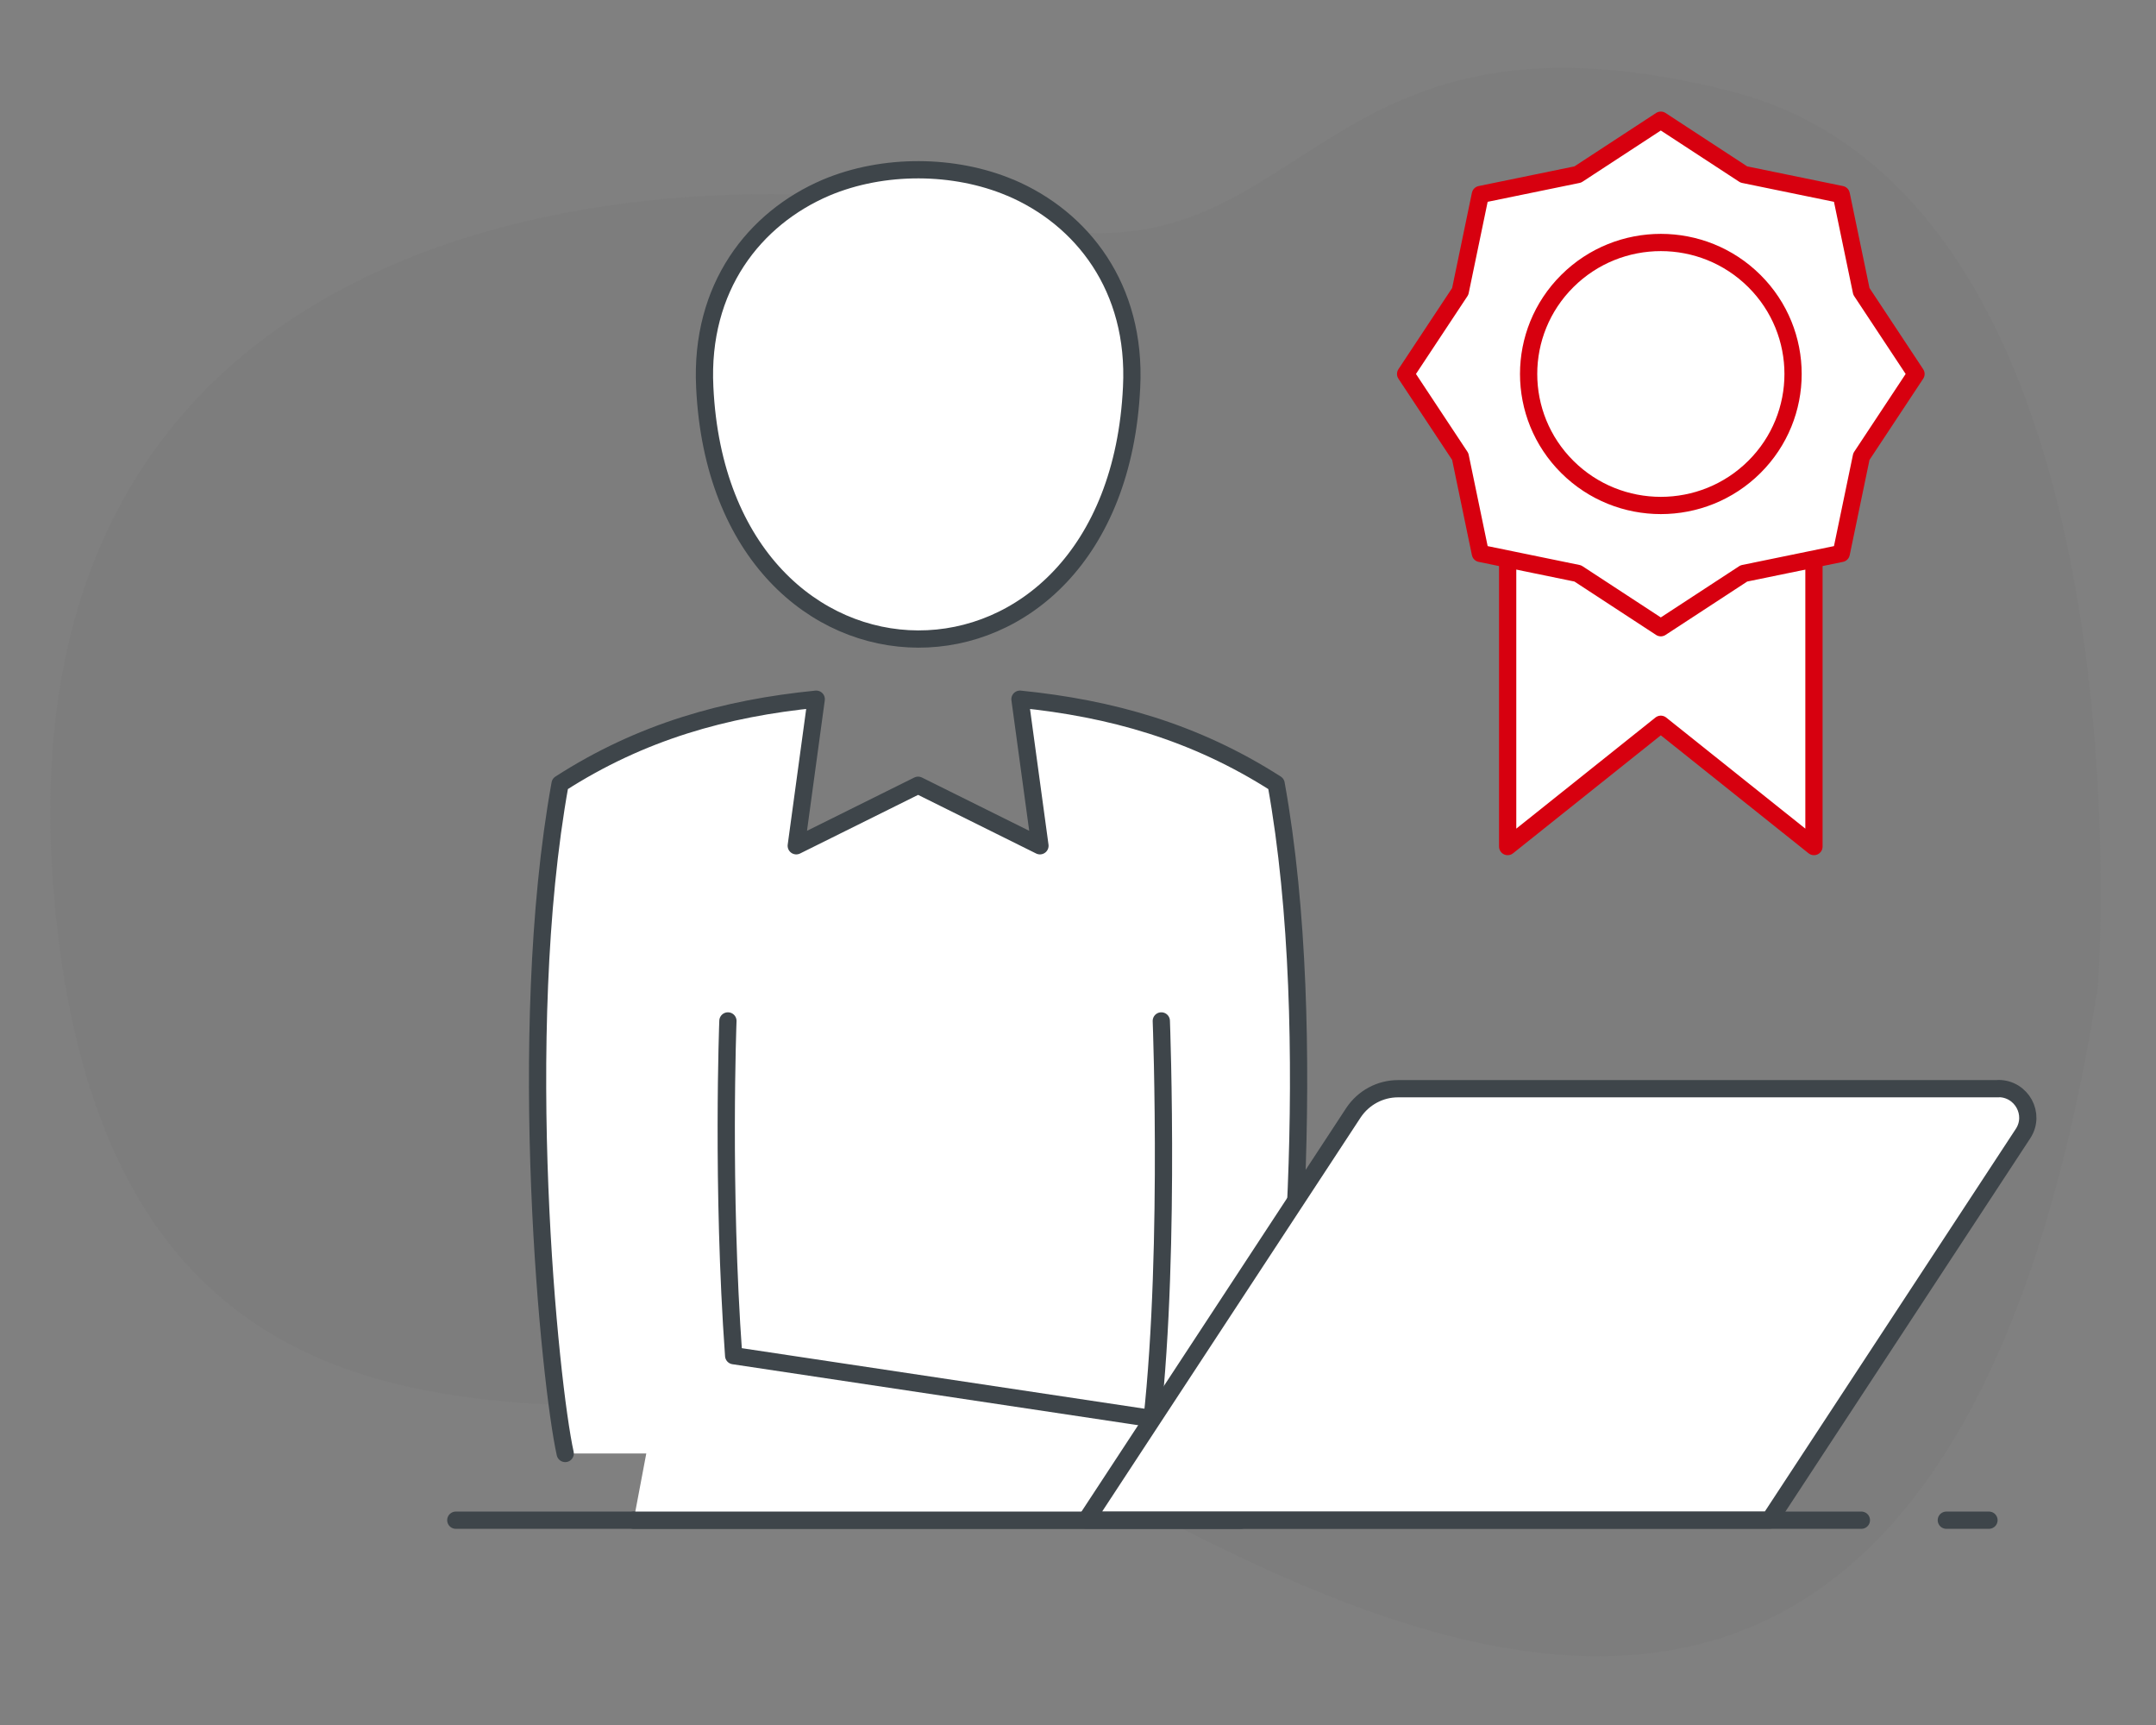 <svg width="125" height="100" viewBox="0 0 125 100" fill="none" xmlns="http://www.w3.org/2000/svg">
<rect x="0" y="0" width="125" height="100" fill="#808080" stroke="none"/>
<path opacity="0.1" d="M121.633 57.199C121.633 57.199 125.047 11.453 100.195 5.246C75.343 -0.961 75.896 17.134 58.782 12.848C41.668 8.563 -0.536 10.28 3.141 52.062C6.817 93.844 43.045 76.821 57.503 83.016C71.961 89.211 111.745 120.001 121.633 57.199Z" fill="#676766"/>
<g clip-path="url(#clip0_166_489)">
<path d="M58.572 10.88C55.35 9.518 51.221 9.472 47.888 10.88C43.73 12.657 40.573 16.662 40.86 22.443C41.777 41.84 64.682 41.987 65.608 22.443C65.895 16.662 62.738 12.648 58.581 10.88H58.572Z" fill="white" stroke="#3E454A" stroke-linecap="round" stroke-linejoin="round"/>
<path d="M73.691 84.26C74.57 80.256 76.635 60.067 73.987 45.439C69.274 42.42 64.404 41.066 59.136 40.533L60.294 49.03L53.23 45.522L46.165 49.03L47.323 40.533C42.055 41.057 37.176 42.411 32.472 45.439C29.825 60.067 31.88 80.265 32.769 84.26" fill="white"/>
<path d="M73.691 84.26C74.57 80.256 76.635 60.067 73.987 45.439C69.274 42.42 64.404 41.066 59.136 40.533L60.294 49.03L53.23 45.522L46.165 49.03L47.323 40.533C42.055 41.057 37.176 42.411 32.472 45.439C29.825 60.067 31.88 80.265 32.769 84.26" stroke="#3E454A" stroke-linecap="round" stroke-linejoin="round"/>
<path d="M67.33 59.184C67.33 59.184 67.923 74.631 66.543 84.27" stroke="#3E454A" stroke-linecap="round" stroke-linejoin="round"/>
<path d="M26.427 88.127H107.919" stroke="#3E454A" stroke-linecap="round" stroke-linejoin="round"/>
<path d="M112.844 88.127H115.316" stroke="#3E454A" stroke-linecap="round" stroke-linejoin="round"/>
<path d="M42.203 59.184C42.203 59.184 41.833 68.831 42.536 78.59L71.931 83.008V88.127H36.74" fill="white"/>
<path d="M42.203 59.184C42.203 59.184 41.833 68.831 42.536 78.59L71.931 83.008V88.127H36.74" stroke="#3E454A" stroke-linecap="round" stroke-linejoin="round"/>
<path d="M115.872 63.114H81.051C80.014 63.114 79.051 63.639 78.477 64.495L62.979 88.118H102.595L117.288 65.72C118.029 64.597 117.214 63.105 115.862 63.105L115.872 63.114Z" fill="white" stroke="#3E454A" stroke-linecap="round" stroke-linejoin="round"/>
<path d="M105.169 49.076L96.29 41.987L87.411 49.076V28.998H105.169V49.076Z" fill="white" stroke="#D7000F" stroke-linecap="round" stroke-linejoin="round"/>
<path d="M96.29 6.968L101.105 10.116L106.752 11.276L107.919 16.892L111.085 21.679L107.919 26.466L106.752 32.082L101.105 33.242L96.29 36.39L91.476 33.242L85.828 32.082L84.662 26.466L81.495 21.679L84.662 16.892L85.828 11.276L91.476 10.116L96.29 6.968Z" fill="white" stroke="#D7000F" stroke-linecap="round" stroke-linejoin="round"/>
<path d="M101.713 27.07C104.706 24.093 104.706 19.267 101.713 16.29C98.719 13.313 93.865 13.313 90.871 16.29C87.878 19.267 87.878 24.093 90.871 27.07C93.865 30.047 98.719 30.047 101.713 27.07Z" fill="white" stroke="#D7000F" stroke-linecap="round" stroke-linejoin="round"/>
</g>
<defs>
<clipPath id="clip0_166_489">
<rect width="93" height="83" fill="white" transform="translate(25.501 6.047)"/>
</clipPath>
</defs>
</svg>
